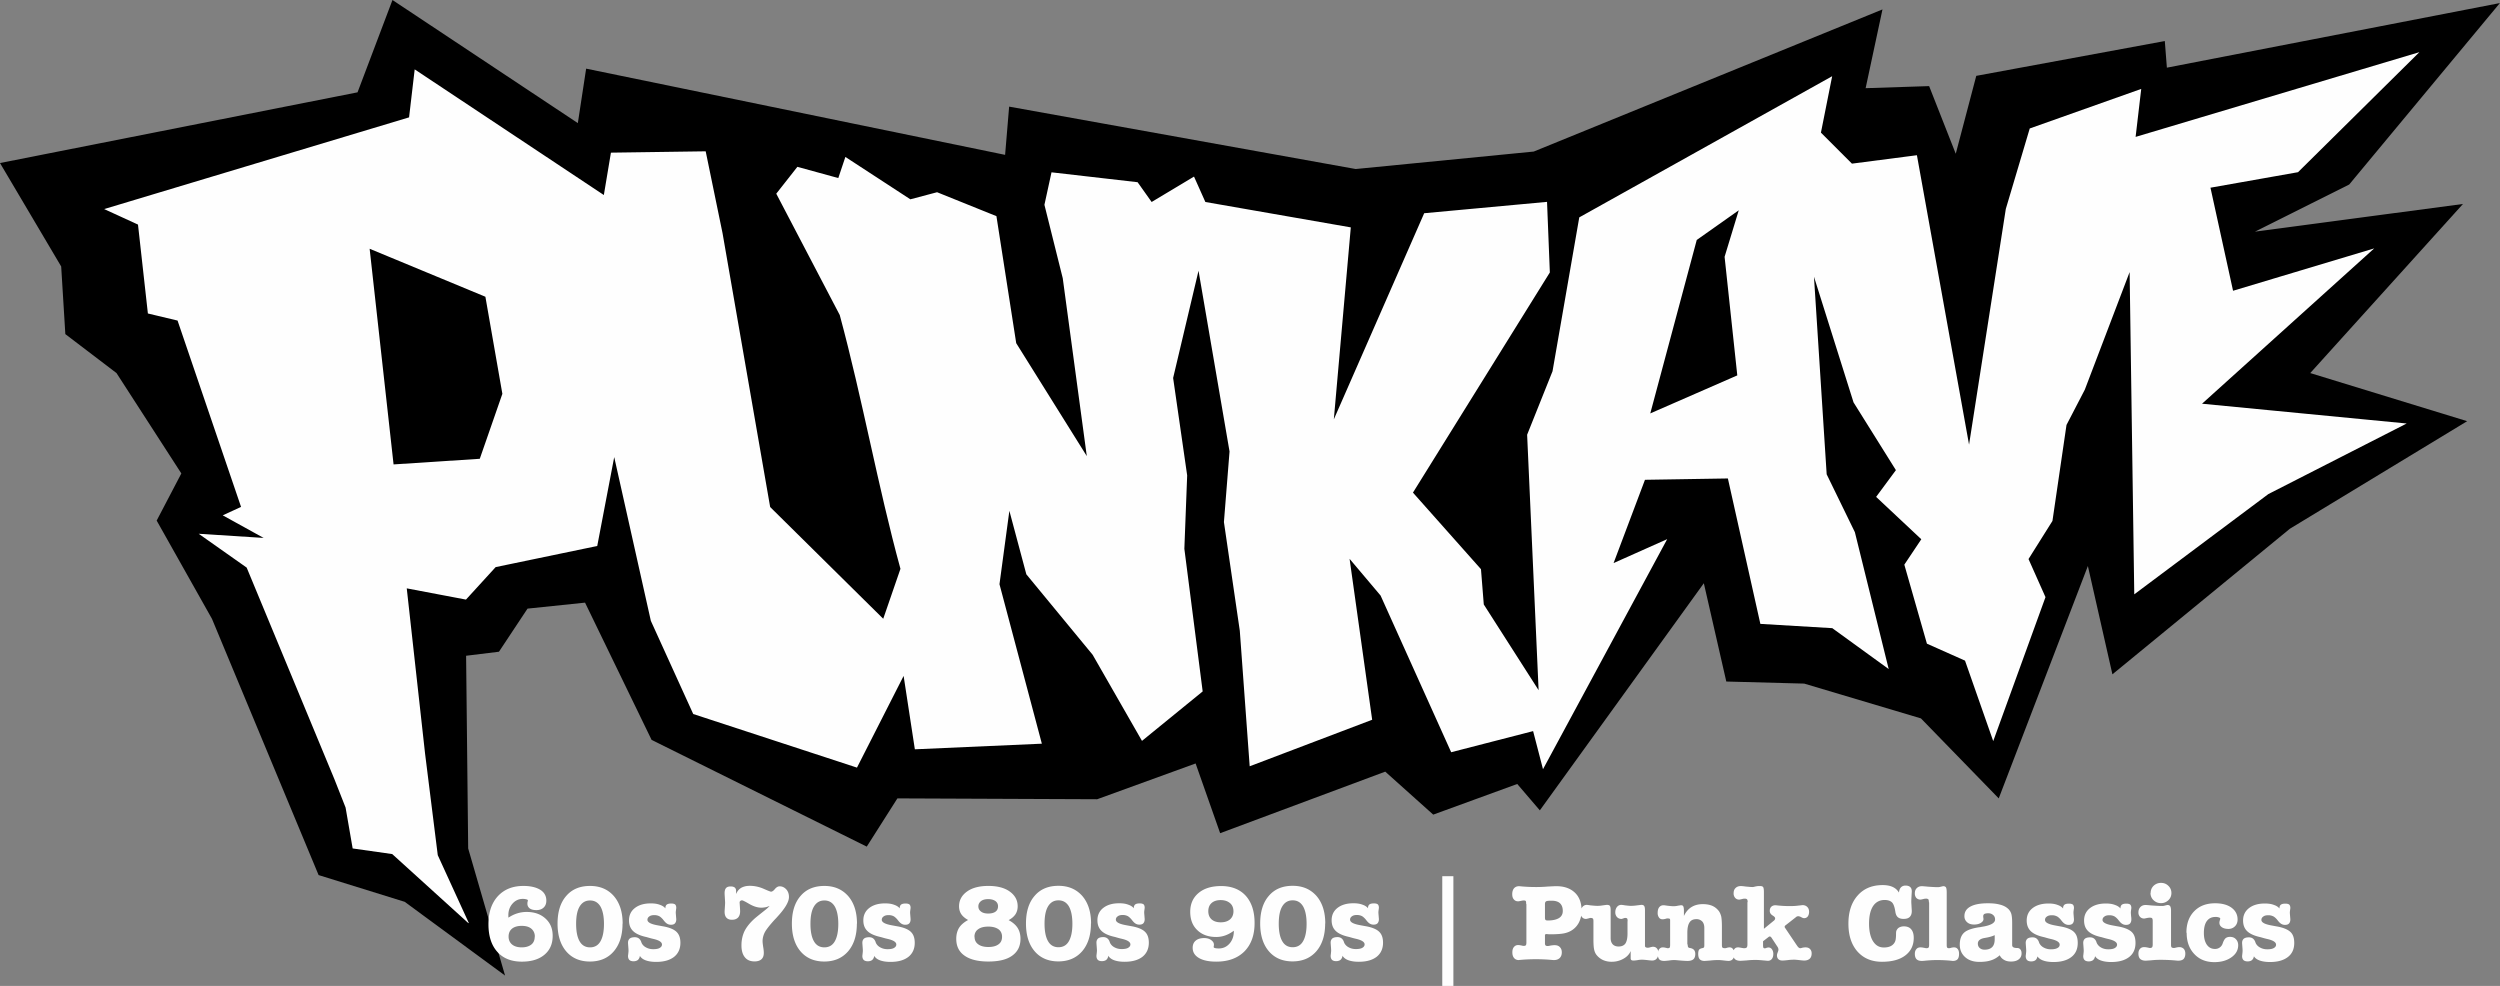 <svg xmlns="http://www.w3.org/2000/svg" width="31.625" height="3.3mm" fill-rule="evenodd" clip-rule="evenodd" image-rendering="optimizeQuality" shape-rendering="geometricPrecision" text-rendering="geometricPrecision" viewBox="0 0 204.73 80.74"><rect x="0" y="0" width="204.73" height="80.74" fill="#808080" stroke="none"/><defs><style>.fil2{fill:#fefefe;fill-rule:nonzero}</style></defs><g id="Camada_x0020_1"><g id="_3139921142432"><path d="m89.85 65.45-16.36-.07-2.51 3.95-17.62-8.74-5.45-11.24-4.71.49-2.34 3.53-2.69.33.17 15.78 3.02 10.41-8.22-6.04-7.05-2.19-8.73-20.98-4.53-8.05 2.02-3.86-5.31-8.22-4.19-3.19-.34-5.54L0 13.35l29.28-5.79L32.14 0l15.18 10.08.68-4.46 34.31 7.06.33-3.95 28.38 5.11 14.58-1.43L154.16.77l-1.38 6.45 5.2-.17 2.18 5.54 1.68-6.38 15.44-2.85.17 2.18L204.72.25l-12.34 14.86-7.72 3.86 17.04-2.27-12.51 13.85 12.85 3.94-14.52 8.81-14.53 11.92-2.01-8.87-7.3 19.03-6.37-6.55-9.56-2.85-6.38-.17-1.84-8.05-13.43 18.6-1.85-2.16-6.88 2.51-3.93-3.52-13.52 5.04-2.01-5.71z"/><path fill="#fefefe" d="m38.36 75.6-6.24-5.66-3.24-.46-.58-3.35-.91-2.31-7.19-17.34-3.93-2.77 5.32.34-3.35-1.85 1.5-.69-5.2-15.26-2.43-.58-.81-7.28-2.77-1.27L33.5 9.61l.46-3.93 15.49 10.29.58-3.47 7.76-.11 1.38 6.7 3.9 22.43 9.26 9.15 1.41-4.09c-1.86-6.79-3.09-13.82-4.97-20.78l-5.2-9.94 1.73-2.2 3.35.92.58-1.73 5.32 3.47 2.19-.58 4.86 1.96 1.62 10.4L89 37.35l-1.97-14.57-1.5-6.01.58-2.66 7.05.81 1.15 1.62 3.47-2.08.93 2.08 11.91 2.08-1.39 15.72 7.4-16.88 10.06-.93.23 5.78-11.21 18.03 5.57 6.27.23 2.89 4.49 7.02-.94-20.92 2.08-5.2 2.19-12.6 20.71-11.56-.92 4.62 2.54 2.54 5.32-.69 4.27 23.7 3.01-19.3 1.96-6.59 9.13-3.24-.46 3.93 23.24-6.94-9.94 9.83-7.17 1.27 1.85 8.44 11.56-3.47-14.1 12.72 16.76 1.62-11.33 5.78-10.98 8.21-.38-26.39-3.67 9.63-1.5 2.89-1.15 7.86-1.96 3.12 1.39 3.12-4.28 11.79-2.31-6.59-3.12-1.39-1.85-6.47 1.39-2.08-3.7-3.47 1.62-2.19-3.47-5.55-3.24-10.29 1.04 16.18 2.31 4.74 2.77 11.21-4.62-3.35-5.89-.35-2.66-11.91-6.79.11-2.57 6.82 4.39-1.96-10.17 18.84-.81-3.12-6.71 1.73-5.78-12.83-2.54-3.01 1.85 13.18-10.03 3.81-.81-11.1-1.3-8.9.46-5.78-2.54-14.8-2.08 8.78 1.15 7.98-.23 6.01 1.5 11.68-4.97 4.05-4.04-7.05-5.43-6.59-1.39-5.2-.81 6.01 3.47 13.06-10.4.46-.92-6.01-3.82 7.51-13.41-4.39-3.47-7.63-3-13.41-1.39 7.28-8.32 1.73-2.43 2.66-4.85-.92 1.5 13.53 1.04 8.32 2.54 5.55zm96.78-41.73 3.81-14.22 3.44-2.43-1.16 3.81 1.04 9.71-7.14 3.12zM32.23 38.03l-1.96-17.66 9.48 3.93 1.39 7.95-1.85 5.32-7.05.46z"/><path d="M43.8 76.7c0-.27-.1-.49-.29-.65-.19-.16-.46-.23-.79-.23-.34 0-.6.08-.79.23-.19.16-.28.37-.28.65 0 .27.1.49.28.64.19.16.46.24.79.24.34 0 .6-.08.79-.23.19-.15.28-.37.28-.65zm-2.17-1.55c.23-.15.46-.27.72-.35.25-.08.51-.12.78-.12.63 0 1.15.18 1.54.54.4.36.59.83.59 1.41 0 .66-.22 1.17-.67 1.55-.45.38-1.07.57-1.85.57-.87 0-1.54-.27-2.02-.81S40 76.65 40 75.68c0-.97.26-1.73.77-2.29.52-.56 1.21-.84 2.1-.84.58 0 1.04.11 1.38.32.33.21.49.51.49.88 0 .24-.07.43-.22.57-.15.14-.34.21-.6.21-.23 0-.42-.05-.54-.14a.47.47 0 0 1-.19-.4c0-.04 0-.1.02-.15.01-.06.02-.09.02-.1 0-.04-.04-.07-.11-.09a1.21 1.21 0 0 0-.3-.04c-.34 0-.62.13-.85.39-.23.26-.34.58-.34.95v.09c0 .03 0 .07.01.1zm9.35.49c0 .95-.24 1.71-.72 2.27-.47.55-1.13.83-1.95.83-.82 0-1.47-.28-1.94-.83-.47-.55-.71-1.31-.71-2.27s.23-1.72.71-2.27c.47-.55 1.12-.82 1.95-.82.82 0 1.47.28 1.95.83.48.56.72 1.31.72 2.26zm-3.8.01c0 .64.1 1.12.29 1.44.19.33.48.49.85.49s.66-.16.85-.49c.19-.33.29-.8.29-1.43 0-.62-.1-1.1-.29-1.43-.2-.33-.48-.49-.85-.49s-.65.16-.85.49c-.2.33-.29.81-.29 1.43zm5.22 2.62a.52.52 0 0 1-.16.34c-.09.07-.21.11-.36.11s-.27-.04-.34-.11-.11-.18-.11-.33c0-.02.01-.08.02-.18.01-.1.02-.18.02-.25 0-.09-.01-.2-.02-.34s-.02-.25-.02-.31c0-.15.05-.26.14-.34.09-.07.23-.11.42-.11.25 0 .43.13.52.38.02.07.05.13.07.16.08.13.2.24.37.32.16.08.34.12.54.12.23 0 .41-.03.53-.1.12-.07.19-.16.19-.28 0-.2-.23-.35-.7-.46-.23-.05-.42-.11-.56-.15-.51-.11-.87-.27-1.1-.49-.23-.22-.34-.51-.34-.88 0-.42.16-.76.48-1.01.32-.25.75-.38 1.3-.38.28 0 .52.03.73.11.21.07.37.17.47.3v-.03c0-.13.04-.22.11-.28.08-.06.2-.09.37-.09.15 0 .26.03.32.08.06.06.09.15.09.28 0 .02-.01.08-.02.16s-.02.15-.02.21c0 .07.01.17.02.3.01.13.02.22.02.27 0 .14-.04.25-.11.33-.08.08-.19.11-.33.11-.21 0-.38-.1-.54-.3-.05-.06-.09-.11-.12-.15-.11-.12-.21-.21-.31-.26a.886.886 0 0 0-.4-.08c-.16 0-.3.03-.4.11-.1.07-.15.16-.15.27 0 .21.28.36.86.46.21.04.37.07.49.09.51.1.86.26 1.05.46.2.2.3.49.3.88 0 .49-.18.88-.52 1.15-.35.27-.83.41-1.46.41-.34 0-.61-.04-.84-.12-.23-.08-.39-.2-.49-.36zm10.66-4.1a2.3 2.3 0 0 1-.34.12c-.12.02-.24.04-.37.04-.31 0-.63-.1-.98-.3-.34-.2-.54-.3-.6-.3-.05 0-.1.01-.14.05-.04.03-.06.07-.06.11 0 .06.01.17.02.33s.02.3.02.41c0 .22-.06.39-.17.51-.12.12-.28.18-.5.18-.2 0-.35-.06-.45-.17-.1-.11-.15-.27-.15-.49 0-.07.01-.19.02-.35.01-.16.02-.29.02-.39 0-.08-.01-.2-.02-.38-.01-.17-.02-.31-.02-.4 0-.19.04-.33.12-.42.08-.09.21-.13.38-.13.14 0 .25.03.33.09.07.06.11.15.11.27v.14c0 .04 0 .08.01.11.08-.21.21-.37.4-.49.19-.11.43-.17.71-.17.38 0 .76.08 1.13.24.36.16.57.24.61.24.09 0 .2-.07.32-.22.12-.14.25-.22.39-.22.21 0 .39.09.54.25.15.17.22.37.22.63 0 .4-.33.95-.99 1.66-.06.07-.11.12-.15.16-.44.48-.72.84-.84 1.07-.12.24-.18.48-.18.72 0 .11.02.27.05.48.04.22.05.37.05.48 0 .23-.06.4-.19.52s-.32.18-.57.18c-.34 0-.61-.11-.79-.34-.19-.23-.28-.56-.28-.98 0-.43.09-.82.25-1.16.17-.34.45-.69.83-1.03.16-.14.39-.32.69-.56.3-.23.49-.4.56-.51zm7.11 1.47c0 .95-.24 1.71-.72 2.27-.48.55-1.13.83-1.95.83-.82 0-1.47-.28-1.94-.83-.47-.55-.71-1.31-.71-2.27s.23-1.72.71-2.27c.47-.55 1.12-.82 1.95-.82.82 0 1.46.28 1.95.83.48.56.72 1.31.72 2.26zm-3.8.01c0 .64.1 1.12.29 1.44.19.33.48.49.85.49s.66-.16.85-.49c.19-.33.29-.8.29-1.43 0-.62-.1-1.1-.29-1.43-.2-.33-.48-.49-.85-.49s-.65.16-.85.49c-.2.33-.29.81-.29 1.43zm5.22 2.62a.52.52 0 0 1-.16.34c-.09.07-.21.11-.36.11s-.27-.04-.34-.11-.11-.18-.11-.33c0-.02.01-.08.02-.18.01-.1.02-.18.02-.25 0-.09-.01-.2-.02-.34s-.02-.25-.02-.31c0-.15.05-.26.14-.34.09-.07.23-.11.42-.11.25 0 .43.13.52.38.02.07.05.13.07.16.08.13.2.24.37.32.16.08.34.12.54.12.23 0 .41-.03.53-.1.12-.07.19-.16.19-.28 0-.2-.23-.35-.7-.46-.23-.05-.42-.11-.56-.15-.51-.11-.87-.27-1.1-.49-.23-.22-.34-.51-.34-.88 0-.42.16-.76.48-1.01.32-.25.75-.38 1.3-.38.28 0 .52.03.73.11.21.07.37.17.47.3v-.03c0-.13.04-.22.11-.28.08-.06.2-.09.37-.09.15 0 .26.03.32.08.06.06.09.15.09.28 0 .02-.01.08-.02.16s-.02.15-.02.21c0 .07.01.17.02.3.01.13.02.22.02.27 0 .14-.04.25-.11.33-.08.08-.19.11-.33.11-.21 0-.38-.1-.54-.3-.05-.06-.09-.11-.12-.15-.11-.12-.21-.21-.31-.26a.886.886 0 0 0-.4-.08c-.16 0-.3.03-.4.11-.1.07-.15.16-.15.27 0 .21.28.36.86.46.21.04.37.07.49.09.51.1.86.26 1.05.46.2.2.3.49.3.88 0 .49-.18.88-.52 1.15-.35.27-.83.41-1.46.41-.34 0-.61-.04-.84-.12-.23-.08-.39-.2-.49-.36zm8.22-1.55c0 .26.1.47.3.61.2.15.48.22.83.22s.63-.07.83-.22c.2-.14.29-.35.29-.62 0-.26-.1-.47-.29-.61-.2-.14-.47-.22-.83-.22s-.64.07-.84.22c-.2.14-.3.35-.3.61zm.31-2.5c0 .18.07.32.22.43.14.11.34.16.59.16.25 0 .45-.05.59-.15.14-.1.21-.25.21-.43a.51.51 0 0 0-.21-.44c-.14-.1-.34-.16-.59-.16-.25 0-.45.05-.59.16-.14.11-.22.25-.22.43zm2.48 1.13c.33.18.58.39.73.63.16.25.24.55.24.9 0 .6-.23 1.06-.68 1.38-.45.33-1.11.48-1.95.48-.85 0-1.5-.16-1.95-.48-.46-.32-.68-.78-.68-1.38 0-.35.08-.65.23-.9.16-.25.41-.46.74-.64-.25-.14-.44-.3-.56-.48-.12-.18-.18-.4-.18-.64 0-.5.22-.9.65-1.21.43-.31 1.02-.46 1.75-.46s1.32.15 1.75.46c.43.31.65.71.65 1.21 0 .25-.06.46-.18.65-.12.18-.3.34-.56.48zm6.74.28c0 .95-.24 1.71-.72 2.27-.48.55-1.13.83-1.95.83-.82 0-1.47-.28-1.94-.83-.47-.55-.71-1.31-.71-2.27s.23-1.72.71-2.27c.47-.55 1.12-.82 1.95-.82.82 0 1.46.28 1.95.83.48.56.72 1.31.72 2.26zm-3.8.01c0 .64.1 1.12.29 1.44.19.33.48.49.85.49s.66-.16.85-.49c.19-.33.29-.8.29-1.43 0-.62-.1-1.1-.29-1.43-.2-.33-.48-.49-.85-.49s-.65.16-.85.49c-.2.33-.29.81-.29 1.43zm5.22 2.62a.52.52 0 0 1-.16.34c-.09.07-.21.11-.36.11-.16 0-.27-.04-.34-.11s-.11-.18-.11-.33c0-.02.01-.08.02-.18.01-.1.02-.18.02-.25 0-.09-.01-.2-.02-.34s-.02-.25-.02-.31c0-.15.05-.26.14-.34.09-.07.23-.11.42-.11.25 0 .43.13.52.38.02.07.05.13.07.16.08.13.2.24.37.32.16.08.34.12.54.12.23 0 .41-.03.53-.1.12-.07.19-.16.19-.28 0-.2-.23-.35-.7-.46-.23-.05-.42-.11-.56-.15-.51-.11-.87-.27-1.1-.49-.23-.22-.34-.51-.34-.88 0-.42.16-.76.48-1.01.32-.25.75-.38 1.3-.38.28 0 .52.03.73.11.21.07.37.17.47.3v-.03c0-.13.04-.22.11-.28.08-.06.2-.09.37-.09.15 0 .26.03.32.08.06.06.09.15.09.28 0 .02-.01.08-.02.16s-.02.15-.02.21c0 .07.01.17.02.3.01.13.02.22.02.27 0 .14-.04.25-.11.33-.08.08-.19.11-.33.11-.21 0-.38-.1-.54-.3-.05-.06-.09-.11-.12-.15-.11-.12-.21-.21-.31-.26a.886.886 0 0 0-.4-.08c-.16 0-.3.03-.4.11-.1.07-.15.16-.15.27 0 .21.28.36.86.46.21.04.37.07.49.09.51.1.86.26 1.05.46.2.2.3.49.3.88 0 .49-.18.88-.52 1.15-.35.27-.83.41-1.46.41-.34 0-.61-.04-.84-.12-.23-.08-.39-.2-.49-.36zm10.25-2.02c-.23.17-.46.29-.69.37-.23.08-.47.12-.73.12-.64 0-1.16-.19-1.54-.56-.39-.37-.58-.87-.58-1.5 0-.65.23-1.16.68-1.54.45-.38 1.07-.57 1.85-.57.86 0 1.54.27 2.02.8.48.54.72 1.28.72 2.23 0 .99-.28 1.76-.83 2.32-.56.56-1.33.84-2.31.84-.61 0-1.08-.1-1.42-.3-.34-.2-.51-.48-.51-.83 0-.25.08-.45.25-.59.16-.14.4-.21.69-.21.23 0 .41.05.57.16.15.11.23.23.23.38 0 .03 0 .07-.01.11-.01.04-.01.07-.01.09 0 .03.04.06.11.08.08.02.18.03.32.03.34 0 .63-.13.87-.4.23-.27.35-.6.35-1.01v-.04zm-2.06-1.62c0 .28.09.51.27.67.18.16.43.24.75.24s.57-.08.76-.24c.18-.16.28-.38.28-.66s-.09-.51-.28-.67c-.19-.16-.44-.25-.76-.25s-.57.08-.75.24c-.18.16-.27.39-.27.67zm9.57 1.01c0 .95-.24 1.71-.72 2.27-.48.55-1.13.83-1.95.83-.82 0-1.47-.28-1.94-.83-.47-.55-.71-1.31-.71-2.27s.23-1.72.71-2.27c.47-.55 1.12-.82 1.95-.82.82 0 1.46.28 1.95.83.48.56.72 1.31.72 2.26zm-3.8.01c0 .64.1 1.12.29 1.44.19.33.48.49.85.49s.66-.16.85-.49c.19-.33.29-.8.29-1.43 0-.62-.1-1.1-.29-1.43-.2-.33-.48-.49-.85-.49s-.65.16-.85.49c-.2.33-.29.81-.29 1.43zm5.22 2.62a.52.52 0 0 1-.16.34c-.09.07-.21.11-.36.11-.16 0-.27-.04-.34-.11s-.11-.18-.11-.33c0-.02.01-.08.02-.18.01-.1.02-.18.02-.25 0-.09-.01-.2-.02-.34s-.02-.25-.02-.31c0-.15.05-.26.14-.34.09-.07.23-.11.42-.11.25 0 .43.13.52.38.02.07.05.13.07.16.08.13.2.24.37.32.16.08.34.12.54.12.23 0 .41-.03.53-.1.12-.07.19-.16.19-.28 0-.2-.23-.35-.7-.46-.23-.05-.42-.11-.56-.15-.51-.11-.87-.27-1.1-.49-.23-.22-.34-.51-.34-.88 0-.42.16-.76.48-1.01.32-.25.75-.38 1.3-.38.28 0 .52.03.73.11.21.07.37.17.47.3v-.03c0-.13.04-.22.11-.28.08-.06.2-.09.37-.09.15 0 .26.03.32.08.06.06.09.15.09.28 0 .02-.01.08-.02.16s-.02.15-.02.21c0 .07.01.17.02.3.01.13.02.22.02.27 0 .14-.04.25-.11.33-.08.08-.19.11-.33.11-.21 0-.38-.1-.54-.3-.05-.06-.09-.11-.12-.15-.11-.12-.21-.21-.31-.26a.886.886 0 0 0-.4-.08c-.16 0-.3.03-.4.11-.1.07-.15.16-.15.27 0 .21.28.36.86.46.21.04.37.07.49.09.51.1.86.26 1.05.46.2.2.3.49.3.88 0 .49-.18.88-.52 1.15-.35.27-.83.41-1.46.41-.34 0-.61-.04-.84-.12-.23-.08-.39-.2-.49-.36zm15.04-4.2v-.05c0-.12-.01-.2-.04-.23s-.09-.04-.18-.04c-.03 0-.09.01-.19.03-.1.02-.18.04-.25.04-.15 0-.26-.05-.35-.16-.09-.1-.13-.24-.13-.42 0-.21.05-.37.15-.49.1-.11.24-.17.42-.17a13.237 13.237 0 0 0 1.4.07c.27 0 .58-.01.94-.04.36-.02.6-.03.7-.03.65 0 1.15.18 1.52.53.37.35.55.85.55 1.48 0 .32-.06.61-.18.88s-.3.49-.53.66c-.19.14-.41.24-.67.3-.26.06-.66.09-1.21.09-.04 0-.09 0-.15-.01-.06 0-.1-.01-.11-.01-.05 0-.09.01-.11.02-.03.02-.04.04-.04.07v.67c0 .08.02.14.05.17.03.03.09.05.17.05.04 0 .12-.01.25-.04.13-.02.23-.03.32-.03.18 0 .33.05.43.16.11.11.16.25.16.43 0 .2-.06.35-.17.46-.11.11-.27.17-.47.17-.02 0-.08 0-.17-.01a14.463 14.463 0 0 0-2.63 0c-.05 0-.07.01-.08.01-.17 0-.3-.06-.39-.17-.1-.12-.14-.27-.14-.47 0-.18.04-.32.13-.43.09-.11.21-.16.35-.16.06 0 .13.01.23.03.1.02.16.04.2.04.09 0 .15-.01.19-.05.03-.03.05-.11.05-.23v-3.17zm1.54-.02v1.11c0 .09.02.16.05.19.04.03.1.04.19.04.4 0 .7-.07.91-.2.21-.13.31-.33.31-.58 0-.28-.08-.49-.23-.63-.15-.14-.38-.21-.68-.21-.23 0-.39.01-.45.05-.07.04-.1.11-.1.24zm6.77 1.41c0-.12-.01-.2-.04-.23s-.08-.05-.15-.05c-.04 0-.09.01-.16.04-.07.02-.11.04-.14.04a.49.49 0 0 1-.38-.15.572.572 0 0 1-.14-.4c0-.17.05-.32.14-.43a.44.44 0 0 1 .35-.17c.04 0 .14.01.31.04.17.02.33.04.47.04.15 0 .32-.01.52-.04.2-.02.31-.04.35-.04.11 0 .19.03.23.1.04.06.06.18.06.35v2.9c0 .05.02.1.06.12.04.03.1.04.18.04.04 0 .11-.01.2-.04.09-.02.16-.04.22-.04.14 0 .24.05.32.14.08.09.12.22.12.37 0 .2-.05.35-.14.46-.09.11-.22.16-.39.16a5.1 5.1 0 0 1-.32-.03c-.18-.02-.35-.04-.5-.04-.1 0-.23.01-.38.04-.15.02-.25.03-.29.03-.09 0-.15-.01-.19-.04-.04-.03-.06-.08-.06-.15v-.59c-.1.25-.3.47-.59.63-.3.17-.62.25-.98.25-.25 0-.48-.05-.69-.14-.2-.09-.38-.23-.52-.4-.1-.12-.17-.27-.21-.45-.04-.17-.06-.46-.06-.85v-1.47c0-.12-.01-.2-.05-.23-.03-.03-.09-.05-.18-.05-.03 0-.09.01-.18.04-.08.02-.15.04-.21.04-.13 0-.23-.05-.31-.14-.08-.09-.11-.22-.11-.38 0-.19.05-.34.14-.46.09-.11.21-.17.36-.17 0 0 .11.01.3.04.2.02.39.04.58.04.11 0 .26-.01.43-.04.17-.02.29-.04.34-.04.12 0 .2.03.24.09.04.06.06.18.06.35v2.28c0 .22.06.39.17.51.11.12.28.18.48.18.25 0 .44-.08.56-.25.11-.17.17-.44.17-.82v-.99z" class="fil2"/><path d="M138.21 77.33c0 .11.01.18.03.22.02.04.06.06.13.08.01 0 .03 0 .06.01.27.05.4.21.4.48 0 .19-.05.34-.15.43-.1.09-.26.14-.47.14-.14 0-.33-.01-.57-.03-.24-.02-.42-.04-.52-.04-.13 0-.28.01-.47.04-.19.02-.31.03-.37.03-.18 0-.32-.04-.4-.13-.08-.09-.12-.24-.12-.44 0-.16.04-.29.11-.39.08-.1.18-.15.3-.15.05 0 .13.01.22.03.09.02.15.04.18.04.08 0 .14-.02.16-.05.03-.04.04-.12.04-.24v-1.99c0-.07-.01-.12-.04-.13-.03-.02-.08-.03-.17-.03-.04 0-.1.01-.19.04-.09.02-.16.03-.21.03-.13 0-.23-.04-.3-.14a.613.613 0 0 1-.11-.38c0-.2.04-.36.13-.47.09-.11.21-.16.36-.16.02 0 .12.01.31.04.18.02.35.04.51.04.09 0 .21-.01.34-.04.13-.02.23-.04.27-.04.09 0 .15.03.18.1.03.06.05.18.05.35v.43c.15-.32.36-.57.62-.73.26-.16.57-.24.93-.24.28 0 .53.04.75.13.22.09.39.23.53.4.1.12.17.28.22.46.04.19.06.47.06.86v1.46c0 .13.01.22.05.25.03.03.1.05.21.05.03 0 .09-.01.17-.04.08-.02.15-.03.21-.03.11 0 .2.05.27.14.07.1.11.22.11.38 0 .19-.04.34-.13.44-.08.1-.2.15-.36.15a5.1 5.1 0 0 1-.32-.03c-.18-.02-.34-.04-.5-.04-.21 0-.44.01-.69.04-.25.02-.41.03-.46.03-.17 0-.29-.05-.38-.14-.08-.09-.12-.24-.12-.43 0-.15.02-.26.06-.33.04-.07.14-.12.29-.15.06-.01.11-.04.12-.06.02-.03.03-.09.03-.18v-1.41c0-.23-.06-.41-.17-.53a.64.64 0 0 0-.48-.19c-.26 0-.45.09-.56.27-.12.18-.18.46-.18.86v.95zm4.91-3.45c0-.12-.02-.2-.05-.23-.04-.04-.1-.06-.19-.06-.06 0-.14.01-.24.04-.1.02-.17.04-.21.04-.14 0-.25-.05-.33-.14a.532.532 0 0 1-.13-.38c0-.18.05-.33.16-.43.11-.11.25-.16.44-.16.05 0 .19.01.4.04.22.02.41.04.57.04.02 0 .09-.01.19-.04.11-.02.2-.04.28-.04h.14c.12 0 .2.03.24.09.04.06.06.2.06.43v2.98l.82-.67c.03-.02.05-.05.07-.08.02-.04.03-.07.03-.11 0-.07-.07-.15-.22-.24-.15-.1-.22-.22-.22-.37 0-.14.04-.25.13-.34.09-.08.2-.12.35-.12a9.507 9.507 0 0 0 1.18.07c.23 0 .46-.01.68-.04.22-.02.33-.04.33-.04.17 0 .3.05.4.15.1.1.15.23.15.4 0 .16-.04.28-.11.38-.07.09-.17.14-.3.14-.05 0-.13-.02-.23-.08a.605.605 0 0 0-.24-.08c-.04 0-.08.01-.12.02-.03.02-.07.05-.12.09l-.79.62c-.03.02-.05.04-.07.06-.01.02-.02.04-.02.07 0 .01 0 .03.01.05 0 .02.01.03.02.04l.95 1.41c.06.09.11.16.16.2.05.04.1.06.14.06.02 0 .08-.01.17-.04.1-.02.18-.03.25-.03.16 0 .28.04.37.13.09.09.14.21.14.36 0 .19-.05.34-.16.44-.11.1-.26.15-.46.15-.04 0-.16-.01-.34-.03-.18-.02-.34-.04-.48-.04-.16 0-.35.01-.56.04-.2.02-.33.03-.37.03-.15 0-.27-.03-.35-.11-.08-.07-.12-.18-.12-.32 0-.06.02-.14.06-.24.04-.1.06-.17.06-.22 0-.04-.01-.08-.02-.12a.557.557 0 0 0-.08-.15l-.48-.73-.06-.06c-.02-.01-.04-.02-.06-.02-.01 0-.03 0-.06.01a.21.21 0 0 0-.06.04l-.44.34v.31c0 .11.01.19.03.22.02.03.06.05.12.05.02 0 .07-.01.13-.04.07-.02.13-.03.17-.03.11 0 .21.05.28.15.07.1.11.22.11.37 0 .18-.04.32-.12.42-.08.1-.19.15-.32.15-.02 0-.14-.01-.36-.03-.22-.02-.44-.04-.65-.04-.22 0-.47.01-.74.04-.28.02-.45.03-.51.03-.2 0-.35-.05-.45-.14-.09-.09-.14-.24-.14-.46 0-.16.04-.28.11-.37.07-.09.17-.13.3-.13.04 0 .11.01.22.03.11.02.2.04.27.04.1 0 .17-.02.21-.06.04-.04.06-.13.06-.26v-3.46zm12.39-.8c.02-.19.08-.33.17-.42.09-.09.21-.14.37-.14s.29.04.38.12c.09.08.13.2.13.35 0 .06-.01.17-.02.36-.01.18-.02.34-.02.47 0 .11.01.24.02.42.01.17.02.3.02.37 0 .22-.06.37-.17.48-.11.11-.28.16-.5.16-.21 0-.37-.05-.47-.14-.11-.09-.18-.25-.21-.47-.06-.38-.15-.63-.28-.75-.13-.12-.33-.19-.59-.19-.41 0-.73.17-.95.5-.22.34-.33.81-.33 1.44 0 .61.11 1.09.32 1.43.22.35.51.52.89.52.29 0 .52-.06.69-.19.17-.13.27-.31.29-.54.01-.08.02-.2.02-.36 0-.16.01-.27.05-.32.05-.11.13-.19.23-.24.1-.05.22-.08.36-.08.26 0 .47.08.6.24.14.16.21.4.21.7 0 .61-.23 1.09-.69 1.44-.46.35-1.1.52-1.91.52-.84 0-1.51-.28-2.01-.84-.49-.56-.74-1.32-.74-2.28 0-.97.25-1.74.76-2.31.5-.57 1.19-.85 2.05-.85.32 0 .59.05.81.15.22.1.39.25.51.45zm2.45.8c0-.12-.02-.21-.05-.24a.309.309 0 0 0-.19-.05c-.06 0-.14.01-.24.04-.1.02-.17.04-.21.04a.46.46 0 0 1-.34-.14.549.549 0 0 1-.12-.37c0-.18.05-.33.16-.43.11-.11.25-.16.42-.16.03 0 .2.01.49.04.29.02.57.04.83.04.06 0 .14-.01.24-.04.1-.02.16-.04.19-.04.1 0 .17.03.22.1.04.07.06.21.06.42v4.28c0 .12.01.19.04.23.03.03.07.05.14.05.04 0 .11-.01.2-.04.09-.02.16-.03.22-.03.13 0 .23.05.3.14.08.1.11.23.11.39 0 .2-.04.35-.12.44-.08.09-.21.14-.38.14-.01 0-.05 0-.11-.01-.38-.04-.78-.06-1.19-.06-.33 0-.69.02-1.06.06-.1.01-.17.01-.19.01-.2 0-.34-.05-.43-.14-.09-.09-.14-.24-.14-.44 0-.16.04-.29.13-.39.08-.1.2-.14.34-.14.06 0 .14.01.25.03.11.02.18.04.23.04.08 0 .14-.02.17-.05.03-.03.05-.11.05-.23v-3.46zm5.39 2.7c-.18.09-.45.17-.82.23-.37.06-.56.22-.56.46 0 .15.05.27.15.36.1.09.23.14.4.14.27 0 .48-.07.62-.21.14-.14.21-.36.21-.64v-.34zm.41 1.65c-.22.19-.45.33-.71.41-.26.09-.57.13-.95.13-.49 0-.88-.13-1.17-.39-.29-.26-.44-.6-.44-1.02 0-.43.11-.75.34-.97.23-.22.66-.37 1.27-.46.04 0 .1-.01.18-.03.73-.11 1.1-.31 1.1-.6 0-.15-.05-.28-.16-.37a.56.56 0 0 0-.4-.14.76.76 0 0 0-.31.05c-.06.04-.1.1-.1.18 0 .03 0 .08.01.14.01.06.01.09.01.11 0 .12-.08.22-.22.31-.15.09-.33.13-.55.13-.24 0-.43-.06-.57-.19a.632.632 0 0 1-.22-.5c0-.34.16-.6.49-.78.33-.18.8-.27 1.43-.27.38 0 .69.03.95.1.26.06.48.16.65.3.14.11.24.25.3.41.06.16.09.43.09.8v1.82c0 .14.11.22.34.23h.09c.11.01.19.05.25.13s.09.18.09.31c0 .21-.08.37-.23.49-.15.12-.36.18-.63.18-.23 0-.42-.04-.58-.14a.829.829 0 0 1-.36-.4zm3.1.05c-.03.16-.08.27-.16.34s-.2.11-.36.11c-.16 0-.27-.04-.34-.11s-.11-.18-.11-.33c0-.02.01-.08.02-.18.01-.1.02-.18.02-.25 0-.09-.01-.2-.02-.34s-.02-.25-.02-.31c0-.15.05-.26.14-.34.09-.07.23-.11.42-.11.25 0 .43.13.52.38.02.07.05.13.07.16.08.13.2.24.37.32.16.08.34.12.54.12.23 0 .4-.03.53-.1s.19-.16.19-.28c0-.2-.23-.35-.7-.46-.23-.05-.42-.11-.56-.15-.51-.11-.87-.27-1.1-.49-.23-.22-.34-.51-.34-.88 0-.42.16-.76.48-1.01.32-.25.76-.38 1.3-.38.28 0 .52.03.73.11.21.07.37.17.47.3v-.03c0-.13.04-.22.11-.28.07-.06.2-.09.37-.09.15 0 .26.03.32.08.06.06.09.15.09.28 0 .02-.01.08-.02.16s-.02.15-.02.21c0 .07.01.17.02.3.01.13.02.22.02.27 0 .14-.04.25-.11.33-.08.08-.19.11-.33.11-.21 0-.38-.1-.54-.3-.05-.06-.09-.11-.12-.15-.11-.12-.21-.21-.32-.26a.886.886 0 0 0-.4-.08c-.16 0-.3.03-.4.11-.1.07-.15.16-.15.27 0 .21.28.36.85.46.21.04.37.07.49.09.51.1.86.26 1.05.46.2.2.29.49.29.88 0 .49-.17.88-.52 1.15-.35.27-.83.41-1.46.41-.34 0-.62-.04-.84-.12-.23-.08-.39-.2-.49-.36zm4.71 0a.52.52 0 0 1-.16.34c-.09.07-.21.11-.36.11s-.27-.04-.34-.11-.11-.18-.11-.33c0-.02.01-.08.02-.18.01-.1.02-.18.02-.25 0-.09-.01-.2-.02-.34s-.02-.25-.02-.31c0-.15.05-.26.14-.34.09-.07.23-.11.42-.11.25 0 .43.13.52.38.02.07.05.13.07.16.08.13.2.24.36.32.16.08.34.12.54.12.23 0 .41-.03.53-.1.12-.07.19-.16.19-.28 0-.2-.23-.35-.7-.46-.23-.05-.42-.11-.56-.15-.51-.11-.87-.27-1.1-.49-.23-.22-.34-.51-.34-.88 0-.42.16-.76.48-1.01.32-.25.75-.38 1.3-.38.28 0 .52.03.73.11.21.07.37.17.47.3v-.03c0-.13.04-.22.11-.28.08-.06.2-.09.37-.09.15 0 .26.03.32.08.06.06.09.15.09.28 0 .02-.01.08-.02.16s-.02.15-.02.21c0 .07.01.17.02.3.02.13.02.22.02.27 0 .14-.04.25-.11.33-.08.08-.19.11-.33.11-.21 0-.38-.1-.54-.3-.05-.06-.09-.11-.12-.15-.11-.12-.21-.21-.31-.26a.886.886 0 0 0-.4-.08c-.16 0-.3.03-.4.11-.1.07-.15.16-.15.27 0 .21.28.36.86.46.21.04.37.07.49.09.51.1.86.26 1.06.46.2.2.29.49.29.88 0 .49-.17.88-.52 1.15-.35.27-.83.41-1.46.41-.34 0-.61-.04-.84-.12-.23-.08-.39-.2-.49-.36zm4.55-5.15c0-.23.08-.43.24-.59.17-.16.37-.24.61-.24s.44.08.6.24c.17.16.25.36.25.59 0 .23-.08.43-.25.59-.17.16-.37.24-.6.24-.24 0-.44-.08-.61-.24a.779.779 0 0 1-.25-.59zm.17 2.3c0-.12-.02-.2-.05-.23-.03-.04-.1-.05-.2-.05-.06 0-.14.01-.24.03-.1.02-.17.04-.21.04-.14 0-.26-.05-.34-.14a.508.508 0 0 1-.13-.37c0-.18.06-.33.17-.44.11-.11.25-.16.43-.16.02 0 .19.01.49.04.3.02.59.04.87.04.06 0 .14-.01.23-.04.1-.02.16-.04.19-.04.1 0 .17.03.22.1.04.07.07.18.07.34v2.83c0 .1.02.17.05.2.03.03.1.05.19.05.04 0 .1-.01.2-.04.1-.02.18-.03.25-.03.14 0 .26.05.35.14.09.1.13.23.13.39 0 .2-.05.34-.14.44-.1.1-.25.14-.45.14-.01 0-.07 0-.14-.01-.43-.04-.86-.06-1.3-.06-.24 0-.5.01-.77.04-.27.02-.41.03-.44.03-.2 0-.35-.05-.45-.14-.1-.09-.15-.24-.15-.44 0-.16.04-.29.13-.39.09-.1.2-.14.35-.14.06 0 .15.01.25.03.1.02.17.04.21.04.09 0 .15-.02.18-.06.03-.04.05-.11.05-.22v-1.92zm2.76.94c0-.73.21-1.31.64-1.75.43-.44 1-.65 1.71-.65.56 0 1.01.12 1.34.36.33.24.5.57.5.97 0 .22-.07.41-.21.55-.14.14-.32.22-.54.22-.23 0-.41-.05-.54-.14-.14-.1-.2-.22-.2-.37 0-.04.01-.1.03-.17.02-.07.04-.13.04-.16 0-.04-.04-.08-.11-.1a.722.722 0 0 0-.28-.04c-.31 0-.54.11-.71.34-.16.22-.24.55-.24.97 0 .41.08.72.24.96.17.24.39.35.67.35a.645.645 0 0 0 .63-.45c.07-.21.15-.35.24-.43.09-.07.21-.11.36-.11.2 0 .36.06.48.19.12.12.19.29.19.49 0 .4-.18.73-.55.99-.36.26-.83.4-1.4.4-.68 0-1.23-.22-1.64-.66-.42-.44-.63-1.02-.63-1.73zm5.53 1.91a.52.52 0 0 1-.16.34c-.08.07-.2.11-.36.11-.15 0-.27-.04-.34-.11s-.11-.18-.11-.33c0-.02.01-.08.02-.18.01-.1.02-.18.02-.25 0-.09-.01-.2-.02-.34s-.02-.25-.02-.31c0-.15.05-.26.14-.34.09-.07.23-.11.42-.11.25 0 .43.13.52.38.02.07.05.13.07.16.08.13.2.24.37.32.16.08.34.12.54.12.23 0 .41-.03.53-.1.13-.07.19-.16.19-.28 0-.2-.23-.35-.7-.46-.23-.05-.42-.11-.56-.15-.51-.11-.87-.27-1.1-.49-.23-.22-.34-.51-.34-.88 0-.42.16-.76.48-1.01.32-.25.75-.38 1.3-.38.27 0 .52.03.73.11.21.07.37.17.47.3v-.03c0-.13.04-.22.11-.28.08-.06.2-.09.37-.09.15 0 .26.03.32.08.06.06.09.15.09.28 0 .02-.01.08-.02.16s-.02.15-.02.21c0 .07.01.17.02.3.01.13.02.22.02.27 0 .14-.04.25-.11.33-.08.08-.19.11-.33.11-.21 0-.38-.1-.54-.3-.05-.06-.09-.11-.12-.15-.11-.12-.21-.21-.32-.26a.886.886 0 0 0-.4-.08c-.16 0-.3.03-.4.11-.1.07-.15.16-.15.27 0 .21.28.36.85.46.21.04.37.07.49.09.51.1.86.26 1.06.46.2.2.29.49.29.88 0 .49-.17.88-.52 1.15-.35.27-.83.41-1.46.41-.33 0-.61-.04-.84-.12-.23-.08-.39-.2-.49-.36zm-66.47-6.53h.91v8.99h-.91z" class="fil2"/></g></g></svg>